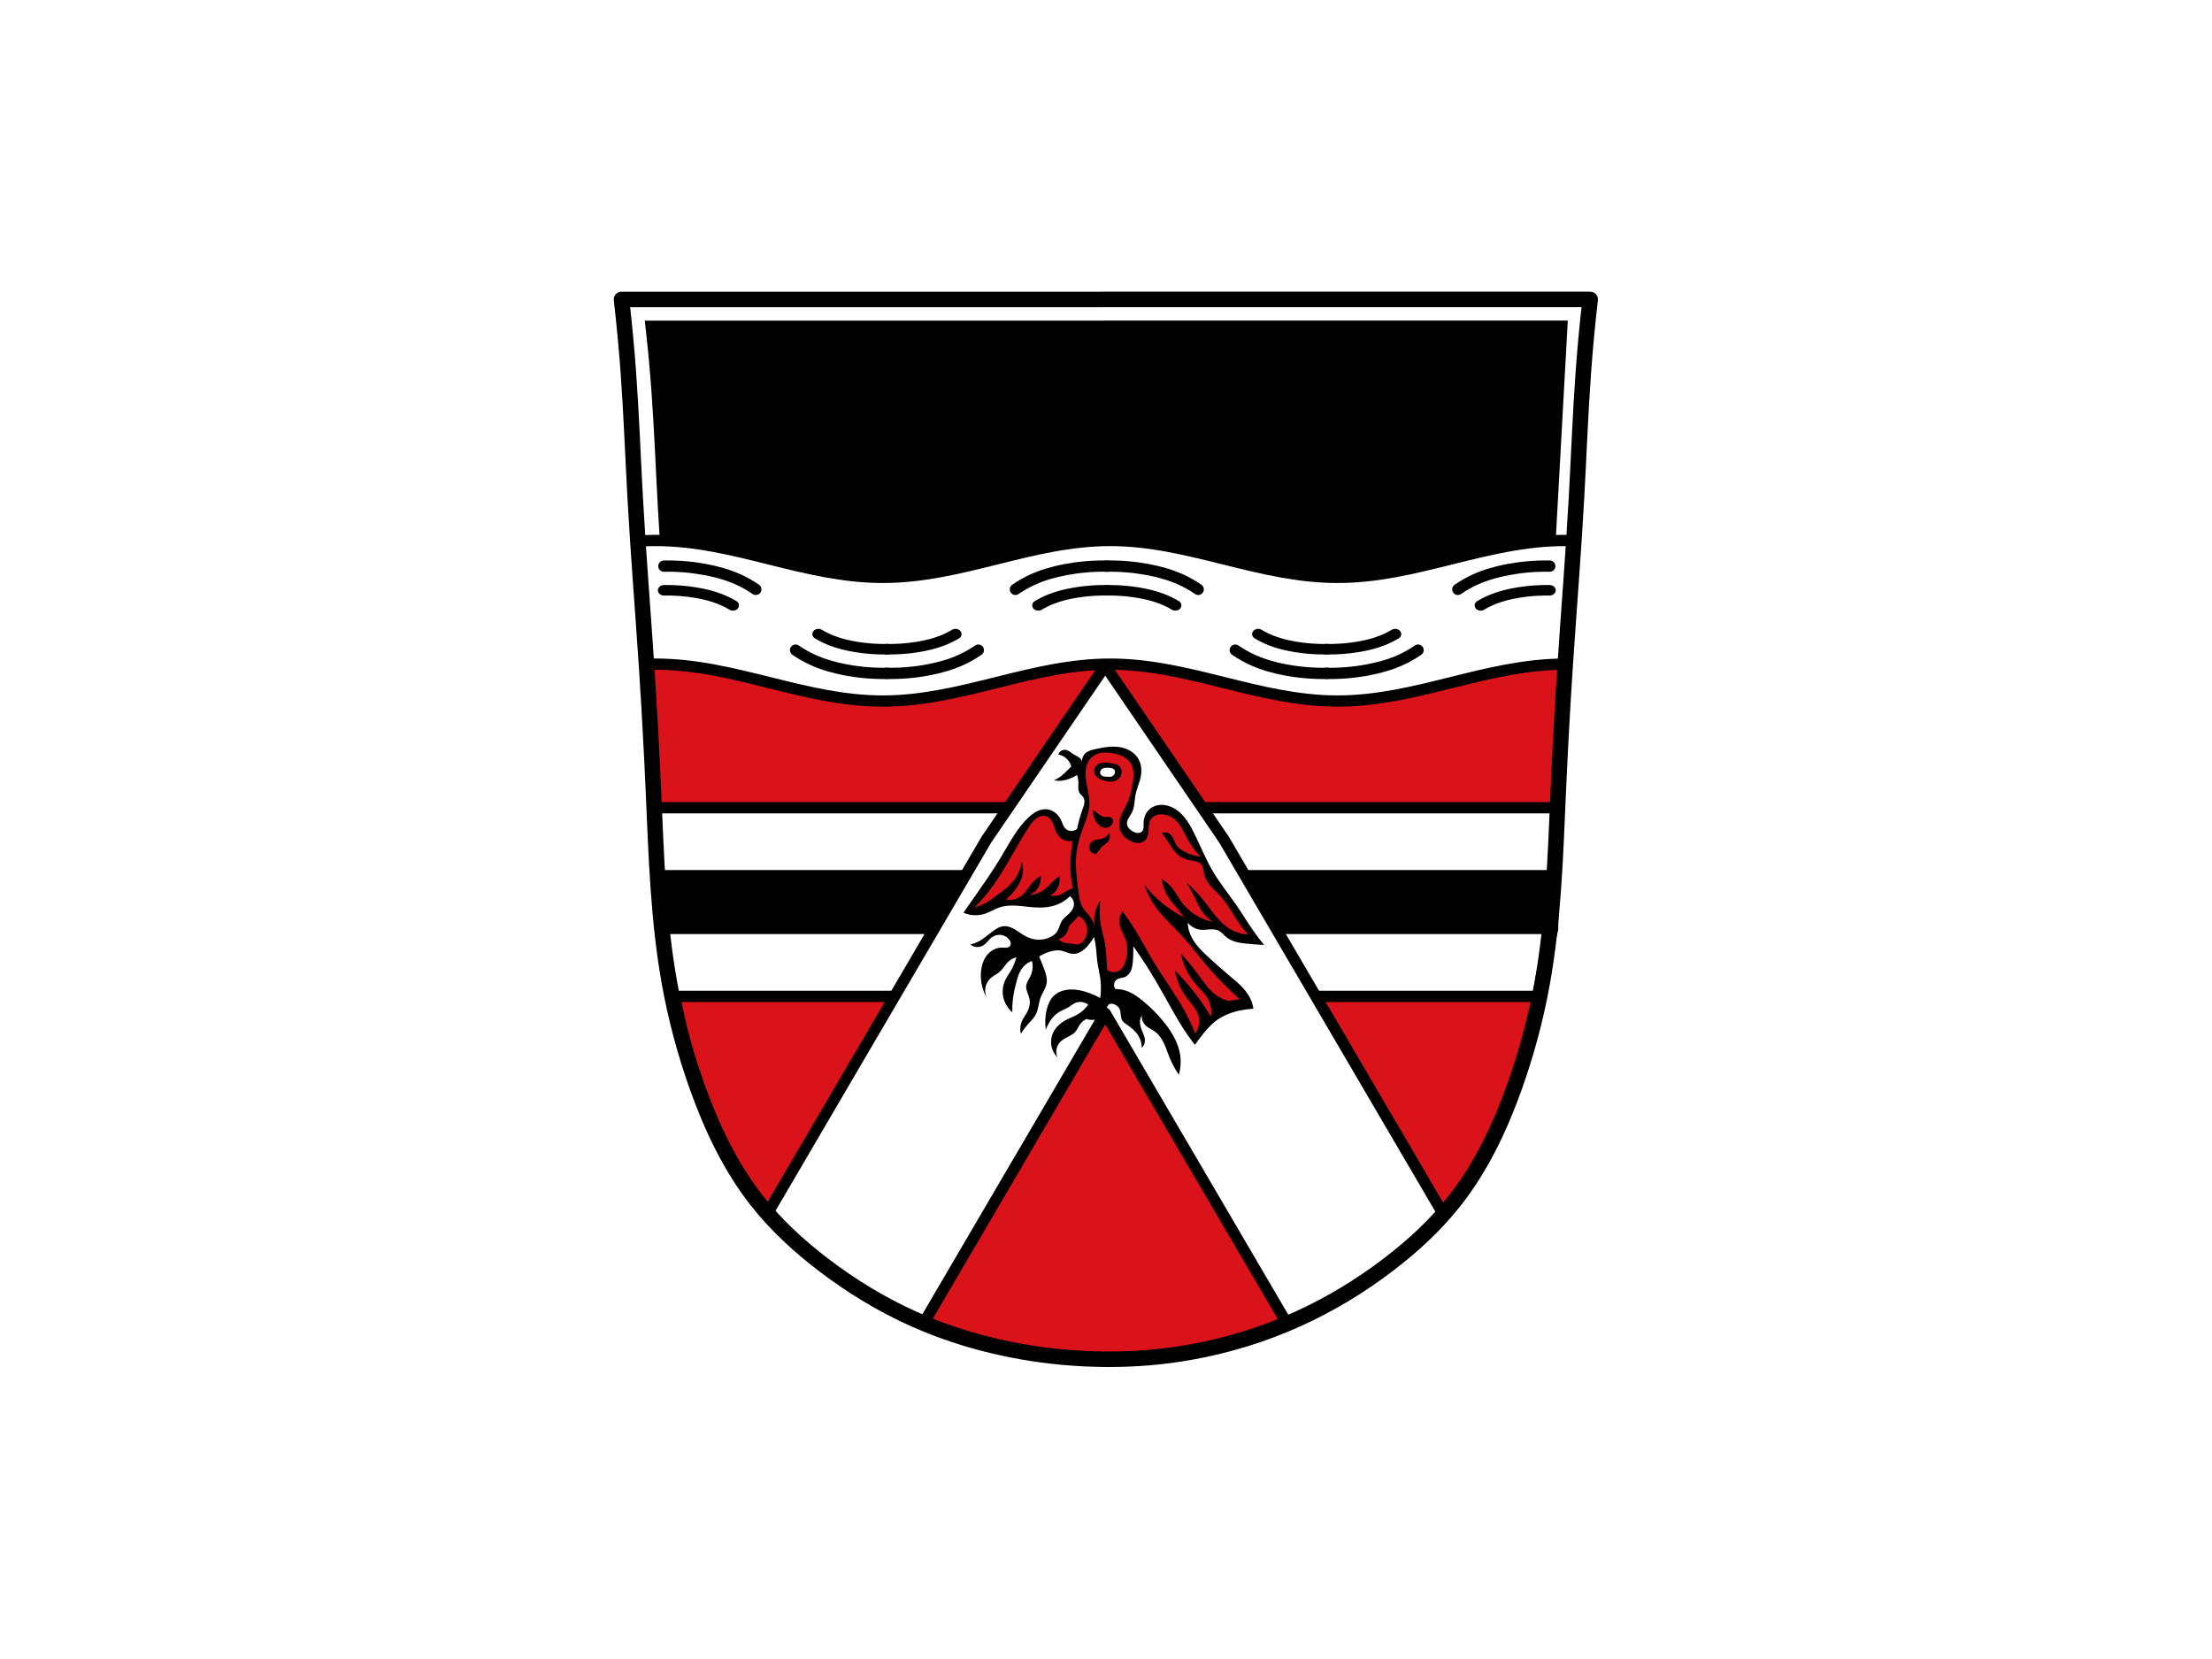 <?xml version="1.0" encoding="UTF-8"?>
<svg xmlns="http://www.w3.org/2000/svg" xmlns:xlink="http://www.w3.org/1999/xlink" width="1024" zoomAndPan="magnify" viewBox="0 0 768 576" height="768" preserveAspectRatio="xMidYMid meet" version="1.0">
  <defs>
    <clipPath id="687ce825bc">
      <path d="M 220 204 L 549 204 L 549 474.707 L 220 474.707 Z M 220 204 " clip-rule="nonzero"></path>
    </clipPath>
    <clipPath id="08e26c6ec5">
      <path d="M 213.098 101.207 L 555.098 101.207 L 555.098 474.707 L 213.098 474.707 Z M 213.098 101.207 " clip-rule="nonzero"></path>
    </clipPath>
  </defs>
  <rect x="-76.8" width="921.6" fill="#ffffff" y="-57.6" height="691.2" fill-opacity="1"></rect>
  <rect x="-76.8" width="921.6" fill="#ffffff" y="-57.6" height="691.2" fill-opacity="1"></rect>
  <path fill="#ffffff" d="M 382.566 103.949 L 382.566 103.969 C 355.059 103.969 327.547 103.969 300.035 103.969 C 271.953 103.969 243.871 103.969 215.789 103.969 C 216.766 112.422 217.559 120.895 218.176 129.379 C 219.227 143.922 219.754 158.5 220.559 173.059 C 221.645 192.66 223.246 212.234 224.535 231.824 C 225.488 246.375 226.273 260.938 226.918 275.504 C 227.895 297.551 228.559 319.699 232.48 341.418 C 234.672 353.562 237.879 365.523 242.02 377.152 C 247.031 391.238 253.488 404.957 262.707 416.73 C 269.344 425.207 277.328 432.559 285.887 439.094 C 295.676 446.574 306.27 453.027 317.523 458.051 C 329.426 463.367 342.035 467.07 354.875 469.324 C 364.254 470.973 373.766 471.84 383.285 471.945 L 383.285 471.949 C 383.457 471.953 383.625 471.949 383.793 471.949 C 384.254 471.953 384.711 471.965 385.172 471.965 L 385.172 471.953 C 394.57 471.973 403.969 471.172 413.223 469.547 C 426.121 467.277 438.742 463.422 450.676 458.031 C 461.906 452.961 472.516 446.543 482.312 439.074 C 490.875 432.551 498.855 425.188 505.488 416.711 C 514.707 404.934 521.164 391.219 526.18 377.133 C 530.316 365.504 533.523 353.543 535.715 341.395 C 539.637 319.68 540.305 297.527 541.281 275.48 C 541.926 260.914 542.707 246.355 543.664 231.805 C 544.953 212.211 546.551 192.641 547.637 173.039 C 548.445 158.48 548.969 143.902 550.023 129.359 C 550.637 120.875 551.434 112.398 552.406 103.949 C 524.324 103.949 496.242 103.949 468.16 103.949 C 439.629 103.949 411.098 103.949 382.566 103.949 Z M 382.566 103.949 " fill-opacity="1" fill-rule="nonzero"></path>
  <path fill="#da121a" d="M 223.562 207.27 L 226.352 257.547 L 229.633 315.258 L 240.121 365.918 L 254.871 405.512 L 277.164 431.344 L 306.34 451.477 L 336.5 463.891 L 375.184 472.277 L 415.176 470.262 L 456.156 456.508 L 493.855 430.336 L 516.473 401.484 L 531.227 365.246 L 540.078 309.551 L 544.996 223.996 L 545.852 207.27 Z M 223.562 207.27 " fill-opacity="1" fill-rule="nonzero"></path>
  <g clip-path="url(#687ce825bc)">
    <path stroke-linecap="butt" transform="matrix(0.489, 0, 0, 0.489, 201.053, 55.861)" fill="none" stroke-linejoin="miter" d="M 45.991 309.607 L 51.69 412.417 L 58.394 530.427 L 79.824 634.019 L 109.961 714.982 L 155.51 767.805 L 215.123 808.973 L 276.746 834.358 L 355.785 851.508 L 437.497 847.386 L 521.229 819.261 L 598.256 765.744 L 644.468 706.747 L 674.613 632.645 L 692.698 518.757 L 702.747 343.81 L 704.495 309.607 Z M 45.991 309.607 " stroke="#000000" stroke-width="1" stroke-opacity="1" stroke-miterlimit="4"></path>
  </g>
  <path fill="#000000" d="M 383.402 111.312 L 383.402 111.332 L 223.863 111.332 C 224.797 119.305 225.559 127.301 226.145 135.305 C 227.152 149.027 227.656 162.777 228.426 176.516 C 229.176 189.824 230.176 203.117 231.141 216.41 L 538.547 216.41 L 544.332 111.312 Z M 383.402 111.312 " fill-opacity="1" fill-rule="nonzero"></path>
  <path stroke-linecap="round" transform="matrix(0.489, 0, 0, 0.489, 201.053, 55.861)" fill-opacity="1" fill="#ffffff" fill-rule="nonzero" stroke-linejoin="round" d="M 54.252 269.501 C 50.086 269.501 45.967 269.669 41.873 269.94 L 48.497 357.421 C 50.405 357.349 52.328 357.31 54.252 357.31 C 110.4 357.31 159.501 383.517 215.657 383.517 C 271.806 383.517 320.906 357.31 377.063 357.31 C 433.219 357.31 482.376 383.517 538.532 383.517 C 594.353 383.517 643.198 357.645 698.94 357.333 L 706.873 269.637 C 704.575 269.549 702.26 269.501 699.937 269.501 C 643.781 269.501 594.68 295.708 538.532 295.708 C 482.376 295.708 433.219 269.501 377.063 269.501 C 320.906 269.501 271.806 295.708 215.657 295.708 C 159.501 295.708 110.4 269.501 54.252 269.501 Z M 54.252 269.501 " stroke="#000000" stroke-width="8" stroke-opacity="1" stroke-miterlimit="4"></path>
  <path stroke-linecap="round" transform="matrix(0.489, 0, 0, 0.489, 201.053, 55.861)" fill-opacity="1" fill="#ffffff" fill-rule="nonzero" stroke-linejoin="round" d="M 52.065 459.248 L 58.41 546.969 L 66.064 593.218 L 680.846 593.218 L 683.815 575.94 L 691.19 545.595 L 692.092 501.439 L 694.343 459.248 Z M 52.065 459.248 " stroke="#000000" stroke-width="8" stroke-opacity="1" stroke-miterlimit="4"></path>
  <path stroke-linecap="round" transform="matrix(0.489, 0, 0, 0.489, 201.053, 55.861)" fill-opacity="1" fill="#000000" fill-rule="nonzero" stroke-linejoin="round" d="M 54.779 506 L 59.152 546.466 L 688.093 546.466 L 692.906 506 Z M 54.779 506 " stroke="#000000" stroke-width="5" stroke-opacity="1" stroke-miterlimit="4"></path>
  <path stroke-linecap="round" transform="matrix(0.489, 0, 0, 0.489, 213.099, 101.258)" fill-opacity="1" fill="#ffffff" fill-rule="nonzero" stroke-linejoin="round" d="M 348.923 265.566 L 264.641 388.944 L 109.126 654.439 C 120.97 667.906 134.458 679.92 148.721 690.823 C 168.722 706.119 190.367 719.315 213.361 729.587 C 215.556 730.57 217.767 731.52 219.994 732.447 L 348.923 512.346 L 478.021 732.766 C 480.495 731.72 482.969 730.657 485.419 729.547 C 508.365 719.179 530.042 706.055 550.06 690.783 C 564.091 680.079 577.355 668.274 589.056 655.07 L 433.198 388.944 Z M 348.923 265.566 " stroke="#000000" stroke-width="8" stroke-opacity="1" stroke-miterlimit="4"></path>
  <path fill="#000000" d="M 334.504 316.898 C 335.672 315.215 336.84 313.535 338.012 311.859 C 341.332 307.113 344.688 302.379 347.656 297.406 C 350.496 292.656 353.047 287.609 357.082 283.824 C 357.957 283.008 358.902 282.25 359.973 281.711 C 361.043 281.176 362.246 280.867 363.441 280.977 C 364.555 281.082 365.621 281.555 366.488 282.262 C 367.355 282.965 368.027 283.898 368.48 284.922 C 368.883 285.82 369.137 286.82 369.797 287.547 C 370.316 288.121 371.062 288.477 371.836 288.516 C 372.605 288.555 373.387 288.281 373.961 287.766 C 374.184 286.688 374.438 285.613 374.727 284.551 C 375.062 283.324 375.441 282.109 375.879 280.914 C 376.121 280.242 376.383 279.574 376.484 278.867 C 376.586 278.164 376.512 277.406 376.121 276.809 C 375.781 276.285 375.23 275.93 374.883 275.414 C 374.539 274.91 374.414 274.289 374.387 273.68 C 374.355 273.07 374.418 272.461 374.418 271.852 C 374.414 270.906 374.258 269.961 373.953 269.062 C 373.5 269.344 373.035 269.602 372.559 269.84 C 371.574 270.324 370.535 270.719 369.457 270.922 C 368.281 271.148 367.066 271.148 365.891 270.922 C 366.836 270.527 367.723 270.004 368.527 269.375 C 369.246 268.809 369.895 268.16 370.543 267.516 C 371.008 267.051 371.473 266.586 371.938 266.121 C 371.711 265.266 371.281 264.465 370.695 263.797 C 369.855 262.844 368.691 262.18 367.441 261.941 C 367.625 261.387 368.023 260.906 368.535 260.621 C 369.047 260.34 369.664 260.254 370.23 260.391 C 370.676 260.496 371.074 260.73 371.449 260.988 C 371.82 261.25 372.172 261.539 372.559 261.785 C 373 262.066 373.48 262.285 373.941 262.539 C 374.406 262.793 374.855 263.086 375.191 263.488 C 375.555 263.922 375.777 264.473 375.812 265.039 C 375.656 264.441 375.66 263.805 375.824 263.211 C 375.984 262.617 376.305 262.066 376.742 261.629 C 377.207 261.168 377.793 260.84 378.406 260.605 C 379.023 260.371 379.664 260.223 380.309 260.082 C 383.629 259.352 387.141 258.746 390.383 259.773 C 392.543 260.453 394.512 261.918 395.496 263.953 C 396.004 265 396.238 266.164 396.266 267.324 C 396.289 268.488 396.105 269.645 395.805 270.77 C 395.344 272.488 394.605 274.133 394.258 275.879 C 394.047 276.914 393.98 277.977 393.84 279.023 C 393.703 280.074 393.492 281.129 393.016 282.074 C 392.672 282.762 392.199 283.375 391.828 284.051 C 391.641 284.387 391.484 284.742 391.383 285.113 C 391.285 285.484 391.25 285.875 391.312 286.254 C 391.395 286.762 391.648 287.23 391.98 287.617 C 392.316 288.004 392.734 288.312 393.172 288.578 C 393.703 288.898 394.285 289.164 394.906 289.211 C 395.215 289.234 395.531 289.199 395.82 289.098 C 396.113 288.992 396.383 288.816 396.582 288.578 C 396.855 288.246 396.984 287.816 397.031 287.391 C 397.078 286.961 397.047 286.531 397.047 286.102 C 397.043 284.434 397.496 282.711 398.598 281.453 C 399.434 280.5 400.609 279.863 401.852 279.594 C 404.027 279.129 406.34 279.773 408.207 280.988 C 411.336 283.027 413.246 286.453 414.871 289.816 C 417 294.227 418.859 298.785 421.383 302.98 C 423.75 306.926 426.676 310.5 429.285 314.289 C 431.254 317.141 433.043 320.113 435.02 322.961 C 436.242 324.715 437.535 326.422 438.895 328.07 C 436.773 327.996 434.652 327.844 432.543 327.605 C 431.363 327.477 430.184 327.316 429.043 326.996 C 427.902 326.676 426.797 326.184 425.875 325.438 C 424.93 324.676 424.18 323.648 423.086 323.113 C 422.148 322.656 421.059 322.617 420.016 322.68 C 418.973 322.742 417.926 322.902 416.887 322.805 C 415.133 322.641 413.465 321.723 412.391 320.328 C 412.414 321.324 412.57 322.316 412.855 323.27 C 413.418 325.148 414.461 326.855 415.703 328.375 C 416.945 329.895 418.387 331.234 419.832 332.562 C 422.016 334.566 424.223 336.543 426.496 338.449 C 429.379 340.859 432.457 343.273 434.09 346.656 C 434.633 347.777 435 348.984 435.176 350.219 C 433.613 350.305 432.059 350.512 430.527 350.836 C 427.469 351.488 424.473 352.641 422 354.555 C 420.352 355.832 418.965 357.418 417.66 359.047 C 416.691 360.254 415.762 361.496 414.871 362.762 C 413.957 361.605 413.078 360.414 412.238 359.199 C 409.062 354.609 406.453 349.66 403.711 344.797 C 401.879 341.551 399.984 338.336 397.977 335.195 C 396.535 332.938 395.035 330.719 393.48 328.535 C 393.531 330.293 393.48 332.051 393.328 333.801 C 393.234 334.871 393.098 335.949 392.68 336.938 C 392.473 337.434 392.195 337.898 391.836 338.297 C 391.477 338.695 391.035 339.023 390.535 339.223 C 390.109 339.395 389.652 339.469 389.203 339.559 C 388.75 339.648 388.297 339.762 387.902 339.996 C 387.34 340.332 386.934 340.918 386.816 341.559 C 386.699 342.203 386.875 342.891 387.281 343.402 C 388.219 343.383 389.16 343.488 390.07 343.715 C 392.633 344.348 394.855 345.91 396.891 347.586 C 399.688 349.891 402.254 352.477 404.488 355.328 C 407.02 358.566 409.156 362.258 409.758 366.324 C 410.09 368.594 409.93 370.938 409.293 373.141 C 407.992 371.25 406.898 369.223 406.035 367.098 C 405.379 365.477 404.855 363.801 404.105 362.223 C 403.352 360.641 402.344 359.133 400.922 358.117 C 399.859 357.355 398.582 356.883 397.668 355.949 C 396.793 355.059 396.328 353.785 396.426 352.543 C 396.086 353.105 395.871 353.746 395.805 354.398 C 395.695 355.508 396.008 356.617 396.426 357.652 C 396.66 358.23 396.93 358.797 397.141 359.387 C 397.355 359.973 397.512 360.59 397.512 361.215 C 397.512 362.188 397.113 363.156 396.426 363.848 C 396.43 362.324 395.996 360.801 395.188 359.512 C 394.23 357.98 392.797 356.816 391.312 355.793 C 390.672 355.355 389.996 354.914 389.605 354.246 C 389.258 353.645 389.176 352.93 389.113 352.238 C 389.051 351.547 388.992 350.836 388.676 350.219 C 388.301 349.484 387.59 348.965 386.816 348.668 C 386.543 348.566 386.254 348.484 385.961 348.473 C 385.664 348.461 385.363 348.516 385.113 348.668 C 384.914 348.789 384.754 348.965 384.633 349.164 C 384.512 349.359 384.426 349.578 384.363 349.801 C 384.234 350.246 384.18 350.711 384.027 351.148 C 383.73 351.992 383.07 352.668 382.32 353.16 C 381.797 353.504 381.223 353.77 380.617 353.934 C 379.5 354.238 378.289 354.184 377.207 353.781 C 376.277 354.238 375.465 354.938 374.883 355.793 C 374.332 356.598 373.977 357.539 373.332 358.27 C 372.887 358.781 372.316 359.168 371.727 359.5 C 371.133 359.832 370.516 360.113 369.922 360.441 C 369.176 360.852 368.461 361.34 367.906 361.988 C 367.316 362.68 366.922 363.535 366.789 364.434 C 366.652 365.332 366.773 366.266 367.133 367.098 C 366.102 366.074 365.379 364.746 365.078 363.328 C 364.777 361.906 364.902 360.398 365.426 359.047 C 366.238 356.961 367.961 355.32 369.922 354.246 C 371.18 353.555 372.539 353.074 373.797 352.387 C 374.453 352.027 375.078 351.617 375.656 351.148 C 376.484 350.477 377.215 349.695 377.828 348.824 C 377.16 348.297 376.34 347.969 375.492 347.887 C 374.648 347.805 373.777 347.973 373.023 348.359 C 372.359 348.699 371.793 349.203 371.16 349.598 C 370.379 350.09 369.508 350.418 368.684 350.836 C 367.719 351.324 366.816 351.938 366.047 352.695 C 365.309 353.422 364.703 354.273 364.188 355.176 C 363.762 355.918 363.398 356.695 363.102 357.496 C 362.754 355.184 362.863 352.801 363.41 350.527 C 363.84 348.754 364.574 346.992 365.891 345.727 C 367.363 344.312 369.434 343.656 371.473 343.559 C 373.633 343.453 375.785 343.93 377.828 344.645 C 379.27 345.145 380.672 345.77 382.012 346.5 C 382.32 344.242 382.32 341.945 382.012 339.688 C 381.727 337.609 381.184 335.574 380.926 333.492 C 380.781 332.309 380.73 331.117 380.617 329.93 C 380.469 328.367 380.207 326.812 379.844 325.285 C 379.234 326.391 378.504 327.43 377.672 328.383 C 376.992 329.156 376.234 329.875 375.348 330.398 C 374.461 330.918 373.43 331.238 372.402 331.168 C 371.059 331.078 369.844 330.359 368.527 330.086 C 367.035 329.773 365.477 330.055 364.031 330.551 C 362.891 330.938 361.797 331.461 360.777 332.098 C 361.457 333.621 362.078 335.172 362.637 336.742 C 363.152 338.191 363.621 339.715 363.41 341.234 C 363.281 342.18 362.895 343.07 362.469 343.922 C 362.043 344.773 361.566 345.605 361.242 346.5 C 360.582 348.316 360.547 350.34 359.691 352.078 C 358.992 353.5 357.801 354.605 356.746 355.793 C 355.891 356.762 355.109 357.797 354.422 358.891 C 354.082 357.512 354.195 356.023 354.73 354.711 C 355.293 353.34 356.289 352.188 356.902 350.836 C 357.516 349.488 357.723 347.938 357.367 346.5 C 357.199 345.82 356.91 345.18 356.672 344.523 C 356.434 343.863 356.242 343.172 356.281 342.473 C 356.32 341.801 356.574 341.152 356.879 340.551 C 357.188 339.945 357.551 339.371 357.832 338.758 C 358.562 337.172 358.727 335.336 358.297 333.648 C 356.781 334.191 355.453 335.242 354.578 336.59 C 353.816 337.758 353.398 339.117 353.027 340.461 C 352.41 342.699 351.883 344.969 351.633 347.277 C 351.48 348.664 351.43 350.062 351.477 351.457 C 349.723 349.98 348.539 347.844 348.223 345.57 C 347.957 343.676 348.293 341.707 349.152 339.996 C 349.641 339.023 350.293 338.141 350.855 337.207 C 351.758 335.719 352.441 334.094 352.871 332.406 C 352.027 332.582 351.227 332.957 350.547 333.492 C 349.887 334.016 349.352 334.676 348.844 335.352 C 348.312 336.055 347.797 336.781 347.137 337.363 C 346.191 338.199 344.988 338.703 344.039 339.531 C 343.074 340.367 342.402 341.531 342.152 342.777 C 341.902 344.027 342.078 345.359 342.641 346.5 C 340.984 343.676 340.27 340.309 340.629 337.055 C 340.82 335.301 341.332 333.551 342.332 332.098 C 342.961 331.184 343.777 330.398 344.738 329.844 C 345.699 329.293 346.805 328.98 347.914 329 C 348.41 329.008 348.91 329.082 349.406 329.035 C 349.656 329.012 349.902 328.953 350.129 328.848 C 350.355 328.742 350.559 328.586 350.703 328.383 C 350.926 328.059 350.977 327.641 350.902 327.258 C 350.824 326.875 350.629 326.523 350.391 326.211 C 349.707 325.32 348.648 324.727 347.531 324.59 C 346.414 324.453 345.254 324.77 344.348 325.438 C 343.801 325.84 343.355 326.359 342.902 326.863 C 342.449 327.367 341.98 327.867 341.402 328.227 C 340.723 328.648 339.906 328.852 339.105 328.797 C 338.305 328.742 337.523 328.43 336.906 327.918 C 337.82 327.719 338.707 327.406 339.543 326.988 C 341.531 325.984 343.156 324.41 344.969 323.117 C 346.035 322.352 347.223 321.664 348.531 321.566 C 349.707 321.477 350.875 321.879 351.914 322.441 C 352.949 323 353.891 323.723 354.887 324.355 C 356.352 325.281 357.973 326.012 359.691 326.211 C 361.047 326.371 362.434 326.188 363.723 325.75 C 365.078 325.285 366.383 324.492 367.133 323.27 C 367.809 322.164 367.984 320.801 368.684 319.707 C 369.312 318.719 370.316 318.043 371.16 317.23 C 371.598 316.812 371.996 316.352 372.305 315.836 C 372.609 315.316 372.82 314.734 372.867 314.133 C 372.91 313.566 372.801 312.988 372.559 312.477 C 372.316 311.965 371.938 311.516 371.473 311.191 C 370.277 312.383 368.848 313.336 367.285 313.977 C 364.855 314.977 362.164 315.203 359.535 315.062 C 357.43 314.949 355.344 314.605 353.238 314.461 C 351.133 314.32 348.98 314.383 346.98 315.062 C 345.273 315.645 343.734 316.652 342.023 317.23 C 339.59 318.047 336.855 317.926 334.504 316.898 Z M 334.504 316.898 " fill-opacity="1" fill-rule="nonzero"></path>
  <path stroke-linecap="round" transform="matrix(0.489, 0, 0, 0.489, 598.492, 57.817)" fill="none" stroke-linejoin="round" d="M -437.676 283.721 C -447.613 283.521 -457.574 284.36 -467.343 286.197 C -475.3 287.699 -483.162 289.879 -490.536 293.21 C -494.87 295.167 -499.028 297.524 -502.947 300.223 " stroke="#000000" stroke-width="8" stroke-opacity="1" stroke-miterlimit="4"></path>
  <path stroke-linecap="round" transform="matrix(-0.489, 0, 0, 0.489, 170.073, 57.817)" fill="none" stroke-linejoin="round" d="M -437.673 283.721 C -447.617 283.521 -457.57 284.36 -467.339 286.197 C -475.296 287.699 -483.158 289.879 -490.541 293.21 C -494.874 295.167 -499.033 297.524 -502.944 300.223 " stroke="#000000" stroke-width="8" stroke-opacity="1" stroke-miterlimit="4"></path>
  <path stroke-linecap="round" transform="matrix(0.367, 0, 0, 0.318, 545.067, 114.722)" fill="none" stroke-linejoin="round" d="M -437.677 283.717 C -447.619 283.52 -457.572 284.356 -467.344 286.201 C -475.298 287.701 -483.156 289.878 -490.535 293.211 C -494.873 295.167 -499.031 297.516 -502.944 300.221 " stroke="#000000" stroke-width="11.458" stroke-opacity="1" stroke-miterlimit="4"></path>
  <path stroke-linecap="round" transform="matrix(-0.367, 0, 0, 0.318, 223.497, 114.722)" fill="none" stroke-linejoin="round" d="M -437.672 283.717 C -447.614 283.52 -457.577 284.356 -467.339 286.201 C -475.303 287.701 -483.161 289.878 -490.541 293.211 C -494.868 295.167 -499.037 297.516 -502.95 300.221 " stroke="#000000" stroke-width="11.458" stroke-opacity="1" stroke-miterlimit="4"></path>
  <path stroke-linecap="round" transform="matrix(0.489, 0, 0, -0.489, 522.157, 372.532)" fill="none" stroke-linejoin="round" d="M -437.671 283.724 C -447.616 283.525 -457.576 284.355 -467.346 286.201 C -475.303 287.702 -483.156 289.883 -490.539 293.214 C -494.873 295.171 -499.031 297.519 -502.942 300.227 " stroke="#000000" stroke-width="8" stroke-opacity="1" stroke-miterlimit="4"></path>
  <path stroke-linecap="round" transform="matrix(-0.489, 0, 0, -0.489, 93.738, 372.532)" fill="none" stroke-linejoin="round" d="M -437.678 283.724 C -447.615 283.525 -457.575 284.355 -467.344 286.201 C -475.302 287.702 -483.155 289.883 -490.538 293.214 C -494.872 295.171 -499.03 297.519 -502.941 300.227 " stroke="#000000" stroke-width="8" stroke-opacity="1" stroke-miterlimit="4"></path>
  <path stroke-linecap="round" transform="matrix(0.367, 0, 0, -0.318, 468.732, 315.627)" fill="none" stroke-linejoin="round" d="M -437.67 283.722 C -447.612 283.525 -457.575 284.362 -467.347 286.194 C -475.301 287.695 -483.159 289.884 -490.539 293.217 C -494.877 295.172 -499.035 297.521 -502.948 300.227 " stroke="#000000" stroke-width="11.458" stroke-opacity="1" stroke-miterlimit="4"></path>
  <path stroke-linecap="round" transform="matrix(-0.367, 0, 0, -0.318, 147.163, 315.627)" fill="none" stroke-linejoin="round" d="M -437.679 283.722 C -447.611 283.525 -457.574 284.362 -467.346 286.194 C -475.3 287.695 -483.158 289.884 -490.537 293.217 C -494.875 295.172 -499.033 297.521 -502.946 300.227 " stroke="#000000" stroke-width="11.458" stroke-opacity="1" stroke-miterlimit="4"></path>
  <path stroke-linecap="round" transform="matrix(0.489, 0, 0, -0.489, 674.826, 372.532)" fill="none" stroke-linejoin="round" d="M -437.674 283.724 C -447.61 283.525 -457.571 284.355 -467.34 286.201 C -475.297 287.702 -483.159 289.883 -490.542 293.214 C -494.875 295.171 -499.034 297.519 -502.945 300.227 " stroke="#000000" stroke-width="8" stroke-opacity="1" stroke-miterlimit="4"></path>
  <path stroke-linecap="round" transform="matrix(-0.489, 0, 0, -0.489, 246.407, 372.532)" fill="none" stroke-linejoin="round" d="M -437.675 283.724 C -447.612 283.525 -457.573 284.355 -467.342 286.201 C -475.299 287.702 -483.161 289.883 -490.535 293.214 C -494.877 295.171 -499.035 297.519 -502.946 300.227 " stroke="#000000" stroke-width="8" stroke-opacity="1" stroke-miterlimit="4"></path>
  <path stroke-linecap="round" transform="matrix(0.367, 0, 0, -0.318, 621.401, 315.627)" fill="none" stroke-linejoin="round" d="M -437.673 283.722 C -447.616 283.525 -457.568 284.362 -467.34 286.194 C -475.294 287.695 -483.163 289.884 -490.542 293.217 C -494.87 295.172 -499.027 297.521 -502.94 300.227 " stroke="#000000" stroke-width="11.458" stroke-opacity="1" stroke-miterlimit="4"></path>
  <path stroke-linecap="round" transform="matrix(-0.367, 0, 0, -0.318, 299.832, 315.627)" fill="none" stroke-linejoin="round" d="M -437.676 283.722 C -447.618 283.525 -457.57 284.362 -467.342 286.194 C -475.296 287.695 -483.154 289.884 -490.534 293.217 C -494.872 295.172 -499.03 297.521 -502.943 300.227 " stroke="#000000" stroke-width="11.458" stroke-opacity="1" stroke-miterlimit="4"></path>
  <g clip-path="url(#08e26c6ec5)">
    <path stroke-linecap="round" transform="matrix(0.489, 0, 0, 0.489, 210.896, 99.057)" fill="none" stroke-linejoin="round" d="M 350.758 10.004 L 350.758 10.044 C 294.553 10.044 238.341 10.044 182.129 10.044 C 124.752 10.044 67.374 10.044 9.997 10.044 C 11.992 27.329 13.612 44.654 14.874 62.003 C 17.02 91.742 18.098 121.552 19.742 151.322 C 21.961 191.404 25.233 231.43 27.867 271.488 C 29.814 301.243 31.419 331.021 32.736 360.807 C 34.731 405.881 36.088 451.179 44.101 495.591 C 48.578 520.425 55.131 544.883 63.591 568.662 C 73.831 597.466 87.024 625.519 105.86 649.594 C 119.42 666.927 135.734 681.96 153.221 695.323 C 173.222 710.619 194.867 723.815 217.861 734.087 C 242.18 744.959 267.944 752.531 294.178 757.14 C 313.341 760.511 332.776 762.284 352.226 762.5 L 352.226 762.508 C 352.577 762.515 352.921 762.508 353.264 762.508 C 354.206 762.515 355.139 762.539 356.081 762.539 L 356.081 762.515 C 375.284 762.555 394.487 760.918 413.395 757.595 C 439.749 752.954 465.536 745.07 489.919 734.047 C 512.865 723.679 534.543 710.556 554.56 695.283 C 572.055 681.944 588.36 666.887 601.913 649.554 C 620.748 625.471 633.941 597.426 644.189 568.622 C 652.642 544.843 659.194 520.385 663.672 495.543 C 671.685 451.14 673.05 405.841 675.045 360.759 C 676.362 330.973 677.958 301.203 679.914 271.449 C 682.547 231.382 685.812 191.364 688.031 151.282 C 689.683 121.512 690.752 91.702 692.907 61.963 C 694.16 44.614 695.788 27.281 697.776 10.004 C 640.398 10.004 583.021 10.004 525.643 10.004 C 467.348 10.004 409.053 10.004 350.758 10.004 Z M 350.758 10.004 " stroke="#000000" stroke-width="11" stroke-opacity="1" stroke-miterlimit="4"></path>
  </g>
  <path stroke-linecap="round" transform="matrix(0.489, 0, 0, 0.489, 752.092, 57.817)" fill="none" stroke-linejoin="round" d="M -437.674 283.721 C -447.61 283.521 -457.571 284.36 -467.34 286.197 C -475.298 287.699 -483.159 289.879 -490.542 293.21 C -494.876 295.167 -499.034 297.524 -502.945 300.223 " stroke="#000000" stroke-width="8" stroke-opacity="1" stroke-miterlimit="4"></path>
  <path stroke-linecap="round" transform="matrix(0.367, 0, 0, 0.318, 698.667, 114.722)" fill="none" stroke-linejoin="round" d="M -437.673 283.717 C -447.616 283.52 -457.568 284.356 -467.34 286.201 C -475.294 287.701 -483.163 289.878 -490.542 293.211 C -494.87 295.167 -499.027 297.516 -502.94 300.221 " stroke="#000000" stroke-width="11.458" stroke-opacity="1" stroke-miterlimit="4"></path>
  <path stroke-linecap="round" transform="matrix(-0.489, 0, 0, 0.489, 16.472, 57.817)" fill="none" stroke-linejoin="round" d="M -437.678 283.721 C -447.615 283.521 -457.575 284.36 -467.344 286.197 C -475.302 287.699 -483.155 289.879 -490.538 293.21 C -494.872 295.167 -499.03 297.524 -502.941 300.223 " stroke="#000000" stroke-width="8" stroke-opacity="1" stroke-miterlimit="4"></path>
  <path stroke-linecap="round" transform="matrix(-0.367, 0, 0, 0.318, 69.897, 114.722)" fill="none" stroke-linejoin="round" d="M -437.679 283.717 C -447.611 283.52 -457.574 284.356 -467.346 286.201 C -475.3 287.701 -483.158 289.878 -490.537 293.211 C -494.875 295.167 -499.033 297.516 -502.946 300.221 " stroke="#000000" stroke-width="11.458" stroke-opacity="1" stroke-miterlimit="4"></path>
  <path fill="#da121a" d="M 384.07 261.293 C 383.52 261.281 382.969 261.309 382.426 261.387 C 381.336 261.547 380.266 261.93 379.395 262.602 C 378.539 263.262 377.902 264.18 377.5 265.18 C 377.098 266.176 376.922 267.258 376.891 268.336 C 376.848 270.016 377.156 271.684 377.48 273.332 C 377.875 275.32 378.301 277.332 378.215 279.359 C 378.086 282.473 376.773 285.391 375.715 288.324 C 374.719 291.082 373.934 293.93 373.656 296.848 C 373.266 300.961 373.887 305.094 374.391 309.195 C 374.648 311.277 374.898 313.441 376.012 315.223 C 376.676 316.285 377.613 317.152 378.363 318.16 C 379.234 319.332 379.84 320.699 380.129 322.129 C 379.781 320.488 379.781 318.773 380.129 317.133 C 380.461 315.555 381.117 314.043 382.039 312.723 C 381.645 315.5 381.695 318.34 382.188 321.102 C 382.586 323.324 383.266 325.488 383.656 327.715 C 384.023 329.797 384.133 331.918 384.246 334.035 C 384.293 334.914 384.344 335.797 384.395 336.68 C 385.027 337.262 385.891 337.586 386.746 337.562 C 387.309 337.547 387.867 337.387 388.363 337.121 C 388.859 336.852 389.293 336.48 389.652 336.043 C 390.363 335.18 390.75 334.094 391.012 333.004 C 391.504 330.961 391.586 328.785 390.98 326.77 C 390.648 325.656 390.113 324.613 389.641 323.551 C 389.168 322.488 388.746 321.379 388.66 320.219 C 388.559 318.875 388.93 317.508 389.688 316.398 C 391.211 318.383 392.637 320.445 393.957 322.57 C 396.133 326.078 398.016 329.754 400.133 333.297 C 403.668 339.219 407.84 344.75 411.164 350.789 C 412.605 353.402 413.883 356.102 414.988 358.871 C 416.309 357.031 416.703 354.562 416.02 352.406 C 415.645 351.219 414.973 350.148 414.227 349.152 C 413.477 348.16 412.645 347.23 411.902 346.23 C 409.871 343.516 408.496 340.316 407.93 336.973 C 408.988 338.023 410.02 339.102 411.02 340.207 C 413.121 342.539 415.086 344.992 416.902 347.555 C 418.152 349.32 419.328 351.133 420.434 352.992 C 420.801 350.898 420.43 348.684 419.402 346.82 C 418.324 344.867 416.598 343.367 415.137 341.676 C 412.543 338.676 410.746 334.988 409.988 331.094 C 412.043 333.273 413.961 335.582 415.727 338 C 417.68 340.684 419.504 343.562 422.199 345.496 C 423.512 346.441 425.004 347.133 426.57 347.523 L 430.371 346.922 C 429.652 346.254 428.938 345.586 428.227 344.91 C 425.262 342.09 422.375 339.184 419.695 336.09 C 416.348 332.227 413.328 328.074 409.84 324.332 C 407.027 321.309 403.902 318.551 401.457 315.223 C 399.684 312.809 398.289 310.121 397.34 307.285 C 399.773 310.371 402.656 313.102 405.871 315.367 C 407.508 316.52 409.23 317.555 411.02 318.453 C 410.328 317.441 409.59 316.461 408.812 315.516 C 407.816 314.301 406.746 313.141 405.871 311.84 C 404.543 309.867 403.68 307.582 403.367 305.227 C 404.844 306.098 406.148 307.25 407.195 308.605 C 408.23 309.953 409.008 311.48 409.988 312.871 C 411.254 314.664 412.863 316.215 414.695 317.426 C 416.652 318.719 418.867 319.621 421.168 320.07 C 419.73 319.207 418.473 318.047 417.492 316.691 C 416.32 315.07 415.562 313.199 414.695 311.398 C 413.867 309.68 412.934 308.008 411.902 306.402 C 413.645 307.883 415.27 309.508 416.754 311.254 C 418.043 312.77 419.227 314.371 420.434 315.957 C 422.227 318.309 424.125 320.664 426.609 322.277 C 428.582 323.555 430.883 324.32 433.23 324.48 C 431.859 322.84 430.582 321.121 429.406 319.336 C 427.641 316.652 426.094 313.801 423.961 311.398 C 422.855 310.152 421.602 309.039 420.5 307.781 C 419.402 306.527 418.445 305.09 418.078 303.461 C 417.949 302.879 417.895 302.281 417.77 301.699 C 417.645 301.117 417.438 300.535 417.051 300.082 C 416.629 299.598 416.027 299.301 415.41 299.121 C 414.793 298.945 414.152 298.871 413.52 298.758 C 411.988 298.484 410.477 297.949 409.254 296.996 C 407.816 295.875 406.863 294.262 405.871 292.734 C 405.082 291.523 404.25 290.348 403.367 289.207 C 403.918 288.996 404.527 288.953 405.098 289.082 C 405.672 289.211 406.203 289.516 406.605 289.941 C 407.008 290.363 407.273 290.895 407.504 291.434 C 407.734 291.969 407.934 292.52 408.223 293.027 C 408.996 294.375 410.348 295.297 411.754 295.965 C 413.328 296.719 415.023 297.215 416.754 297.438 C 414.922 295.438 413.336 293.211 412.047 290.824 C 410.91 288.719 409.965 286.438 408.223 284.797 C 406.984 283.633 405.359 282.852 403.664 282.738 C 402.883 282.688 402.082 282.773 401.355 283.062 C 400.625 283.352 399.969 283.844 399.543 284.504 C 399.211 285.02 399.027 285.621 398.93 286.23 C 398.832 286.84 398.812 287.457 398.785 288.074 C 398.754 288.688 398.715 289.309 398.574 289.906 C 398.43 290.508 398.184 291.09 397.781 291.559 C 397.449 291.938 397.02 292.23 396.551 292.422 C 396.082 292.609 395.574 292.695 395.07 292.695 C 394.059 292.691 393.07 292.344 392.191 291.852 C 391.324 291.367 390.531 290.734 389.91 289.965 C 389.289 289.191 388.836 288.273 388.66 287.297 C 388.375 285.719 388.812 284.094 389.461 282.629 C 390.109 281.164 390.969 279.801 391.602 278.328 C 392.445 276.371 392.871 274.262 393.219 272.156 C 393.41 271.02 393.574 269.875 393.555 268.727 C 393.535 267.574 393.32 266.41 392.777 265.395 C 392.117 264.156 391.004 263.199 389.75 262.566 C 388.496 261.934 387.109 261.609 385.719 261.426 C 385.172 261.355 384.621 261.305 384.07 261.293 Z M 383.465 264.742 C 384.426 264.719 385.398 264.902 386.348 265.09 C 386.992 265.215 387.656 265.352 388.207 265.707 C 388.832 266.117 389.262 266.797 389.387 267.531 C 389.516 268.266 389.344 269.039 388.949 269.672 C 388.434 270.496 387.547 271.062 386.594 271.281 C 385.406 271.551 384.156 271.309 383.004 270.91 C 382.43 270.711 381.867 270.473 381.363 270.133 C 380.863 269.793 380.422 269.348 380.152 268.805 C 379.953 268.398 379.852 267.941 379.871 267.488 C 379.891 267.035 380.031 266.586 380.277 266.203 C 380.52 265.828 380.863 265.523 381.25 265.297 C 381.637 265.074 382.066 264.93 382.508 264.844 C 382.824 264.781 383.145 264.75 383.465 264.742 Z M 379.406 281.227 C 379.914 281.516 380.406 281.844 380.871 282.203 C 381.27 282.512 381.652 282.844 382.078 283.121 C 382.5 283.395 382.977 283.617 383.477 283.668 C 383.863 283.707 384.25 283.648 384.637 283.629 C 385.02 283.609 385.426 283.637 385.762 283.832 C 386.102 284.031 386.336 284.395 386.41 284.785 C 386.484 285.176 386.414 285.586 386.25 285.949 C 386.062 286.355 385.758 286.711 385.387 286.965 C 385.016 287.219 384.578 287.371 384.129 287.414 C 383.344 287.488 382.547 287.215 381.906 286.758 C 381.266 286.297 380.766 285.66 380.383 284.969 C 379.75 283.832 379.41 282.527 379.406 281.227 Z M 362.273 283.25 C 362.105 283.25 361.938 283.262 361.773 283.285 C 361.113 283.379 360.48 283.652 359.926 284.027 C 358.82 284.777 358.027 285.902 357.289 287.016 C 355.352 289.945 353.617 292.996 351.875 296.043 C 349.273 300.605 346.648 305.176 343.426 309.324 C 341.844 311.359 340.121 313.289 338.277 315.09 C 339.75 314.688 341.176 314.098 342.5 313.34 C 343.914 312.531 345.215 311.535 346.52 310.559 C 348.301 309.23 350.121 307.922 351.566 306.234 C 353.258 304.262 354.379 301.805 354.762 299.234 C 355.23 300.727 355.305 302.34 354.969 303.867 C 354.668 305.227 354.059 306.5 353.32 307.676 C 352.215 309.438 350.816 311.008 349.199 312.309 C 351.266 312.719 353.516 312.09 355.07 310.664 C 356.133 309.688 356.855 308.398 357.75 307.266 C 358.746 306 359.977 304.91 361.355 304.074 C 361.512 305.5 361.18 306.973 360.426 308.191 C 359.727 309.328 358.668 310.242 357.438 310.766 C 359.422 310.609 361.352 309.848 362.902 308.605 C 363.906 307.797 364.742 306.809 365.684 305.926 C 366.324 305.324 367.012 304.773 367.742 304.281 C 368.062 305.699 367.84 307.234 367.125 308.5 C 366.555 309.508 365.684 310.344 364.652 310.867 C 365.766 311.18 366.984 311.105 368.051 310.664 C 369.074 310.238 369.938 309.496 370.938 309.016 C 371.426 308.777 371.945 308.605 372.48 308.5 C 371.816 305.395 371.539 302.203 371.656 299.031 C 371.707 297.723 371.82 296.418 371.965 295.117 C 372.086 294.051 372.223 292.988 372.379 291.926 C 370.992 292.227 369.477 291.879 368.359 291 C 367.52 290.34 366.918 289.41 366.508 288.426 C 366.137 287.547 365.91 286.613 365.527 285.738 C 365.336 285.301 365.105 284.883 364.809 284.508 C 364.512 284.133 364.148 283.809 363.723 283.59 C 363.281 283.355 362.777 283.25 362.273 283.25 Z M 385.109 289.203 C 385.473 290.031 385.41 291.031 384.945 291.809 C 384.656 292.289 384.234 292.676 383.797 293.023 C 383.359 293.375 382.898 293.695 382.5 294.09 C 382.004 294.578 381.617 295.16 381.195 295.715 C 380.988 295.996 380.77 296.266 380.543 296.531 C 380.113 296.527 379.688 296.402 379.32 296.176 C 378.953 295.949 378.648 295.625 378.449 295.242 C 378.25 294.859 378.156 294.426 378.18 293.996 C 378.207 293.566 378.348 293.145 378.59 292.785 C 378.969 292.227 379.574 291.848 380.219 291.648 C 381.012 291.398 381.867 291.398 382.664 291.156 C 383.688 290.848 384.582 290.133 385.109 289.203 Z M 374.48 318 C 373.863 318.754 373.195 319.469 372.484 320.141 C 372.066 320.535 371.625 320.922 371.34 321.422 C 371.066 321.91 370.961 322.469 370.77 322.992 C 370.234 324.465 368.984 325.664 367.488 326.133 C 368.055 326.66 368.742 327.055 369.484 327.273 C 370.457 327.559 371.484 327.547 372.484 327.699 C 373.148 327.801 373.824 327.977 374.48 327.844 C 374.91 327.758 375.305 327.543 375.637 327.262 C 375.969 326.984 376.246 326.641 376.48 326.273 C 377.164 325.219 377.539 323.961 377.48 322.707 C 377.438 321.734 377.133 320.777 376.609 319.953 C 376.086 319.133 375.344 318.453 374.48 318 Z M 374.48 318 " fill-opacity="1" fill-rule="nonzero"></path>
  <path fill="#ffffff" d="M 384.984 266.574 C 384.57 266.555 384.156 266.531 383.746 266.574 C 383.465 266.609 383.184 266.676 382.926 266.797 C 382.668 266.918 382.43 267.094 382.258 267.32 C 382.055 267.59 381.945 267.934 381.961 268.273 C 381.98 268.613 382.133 268.945 382.383 269.176 C 382.625 269.398 382.941 269.52 383.266 269.582 C 383.586 269.645 383.914 269.652 384.242 269.672 C 384.555 269.691 384.867 269.723 385.18 269.719 C 385.496 269.715 385.812 269.672 386.102 269.547 C 386.355 269.438 386.582 269.27 386.754 269.055 C 386.926 268.84 387.043 268.582 387.09 268.309 C 387.129 268.09 387.121 267.859 387.059 267.645 C 386.996 267.43 386.879 267.227 386.719 267.07 C 386.5 266.855 386.203 266.73 385.902 266.668 C 385.602 266.602 385.293 266.59 384.984 266.574 Z M 384.984 266.574 " fill-opacity="1" fill-rule="nonzero"></path>
</svg>
